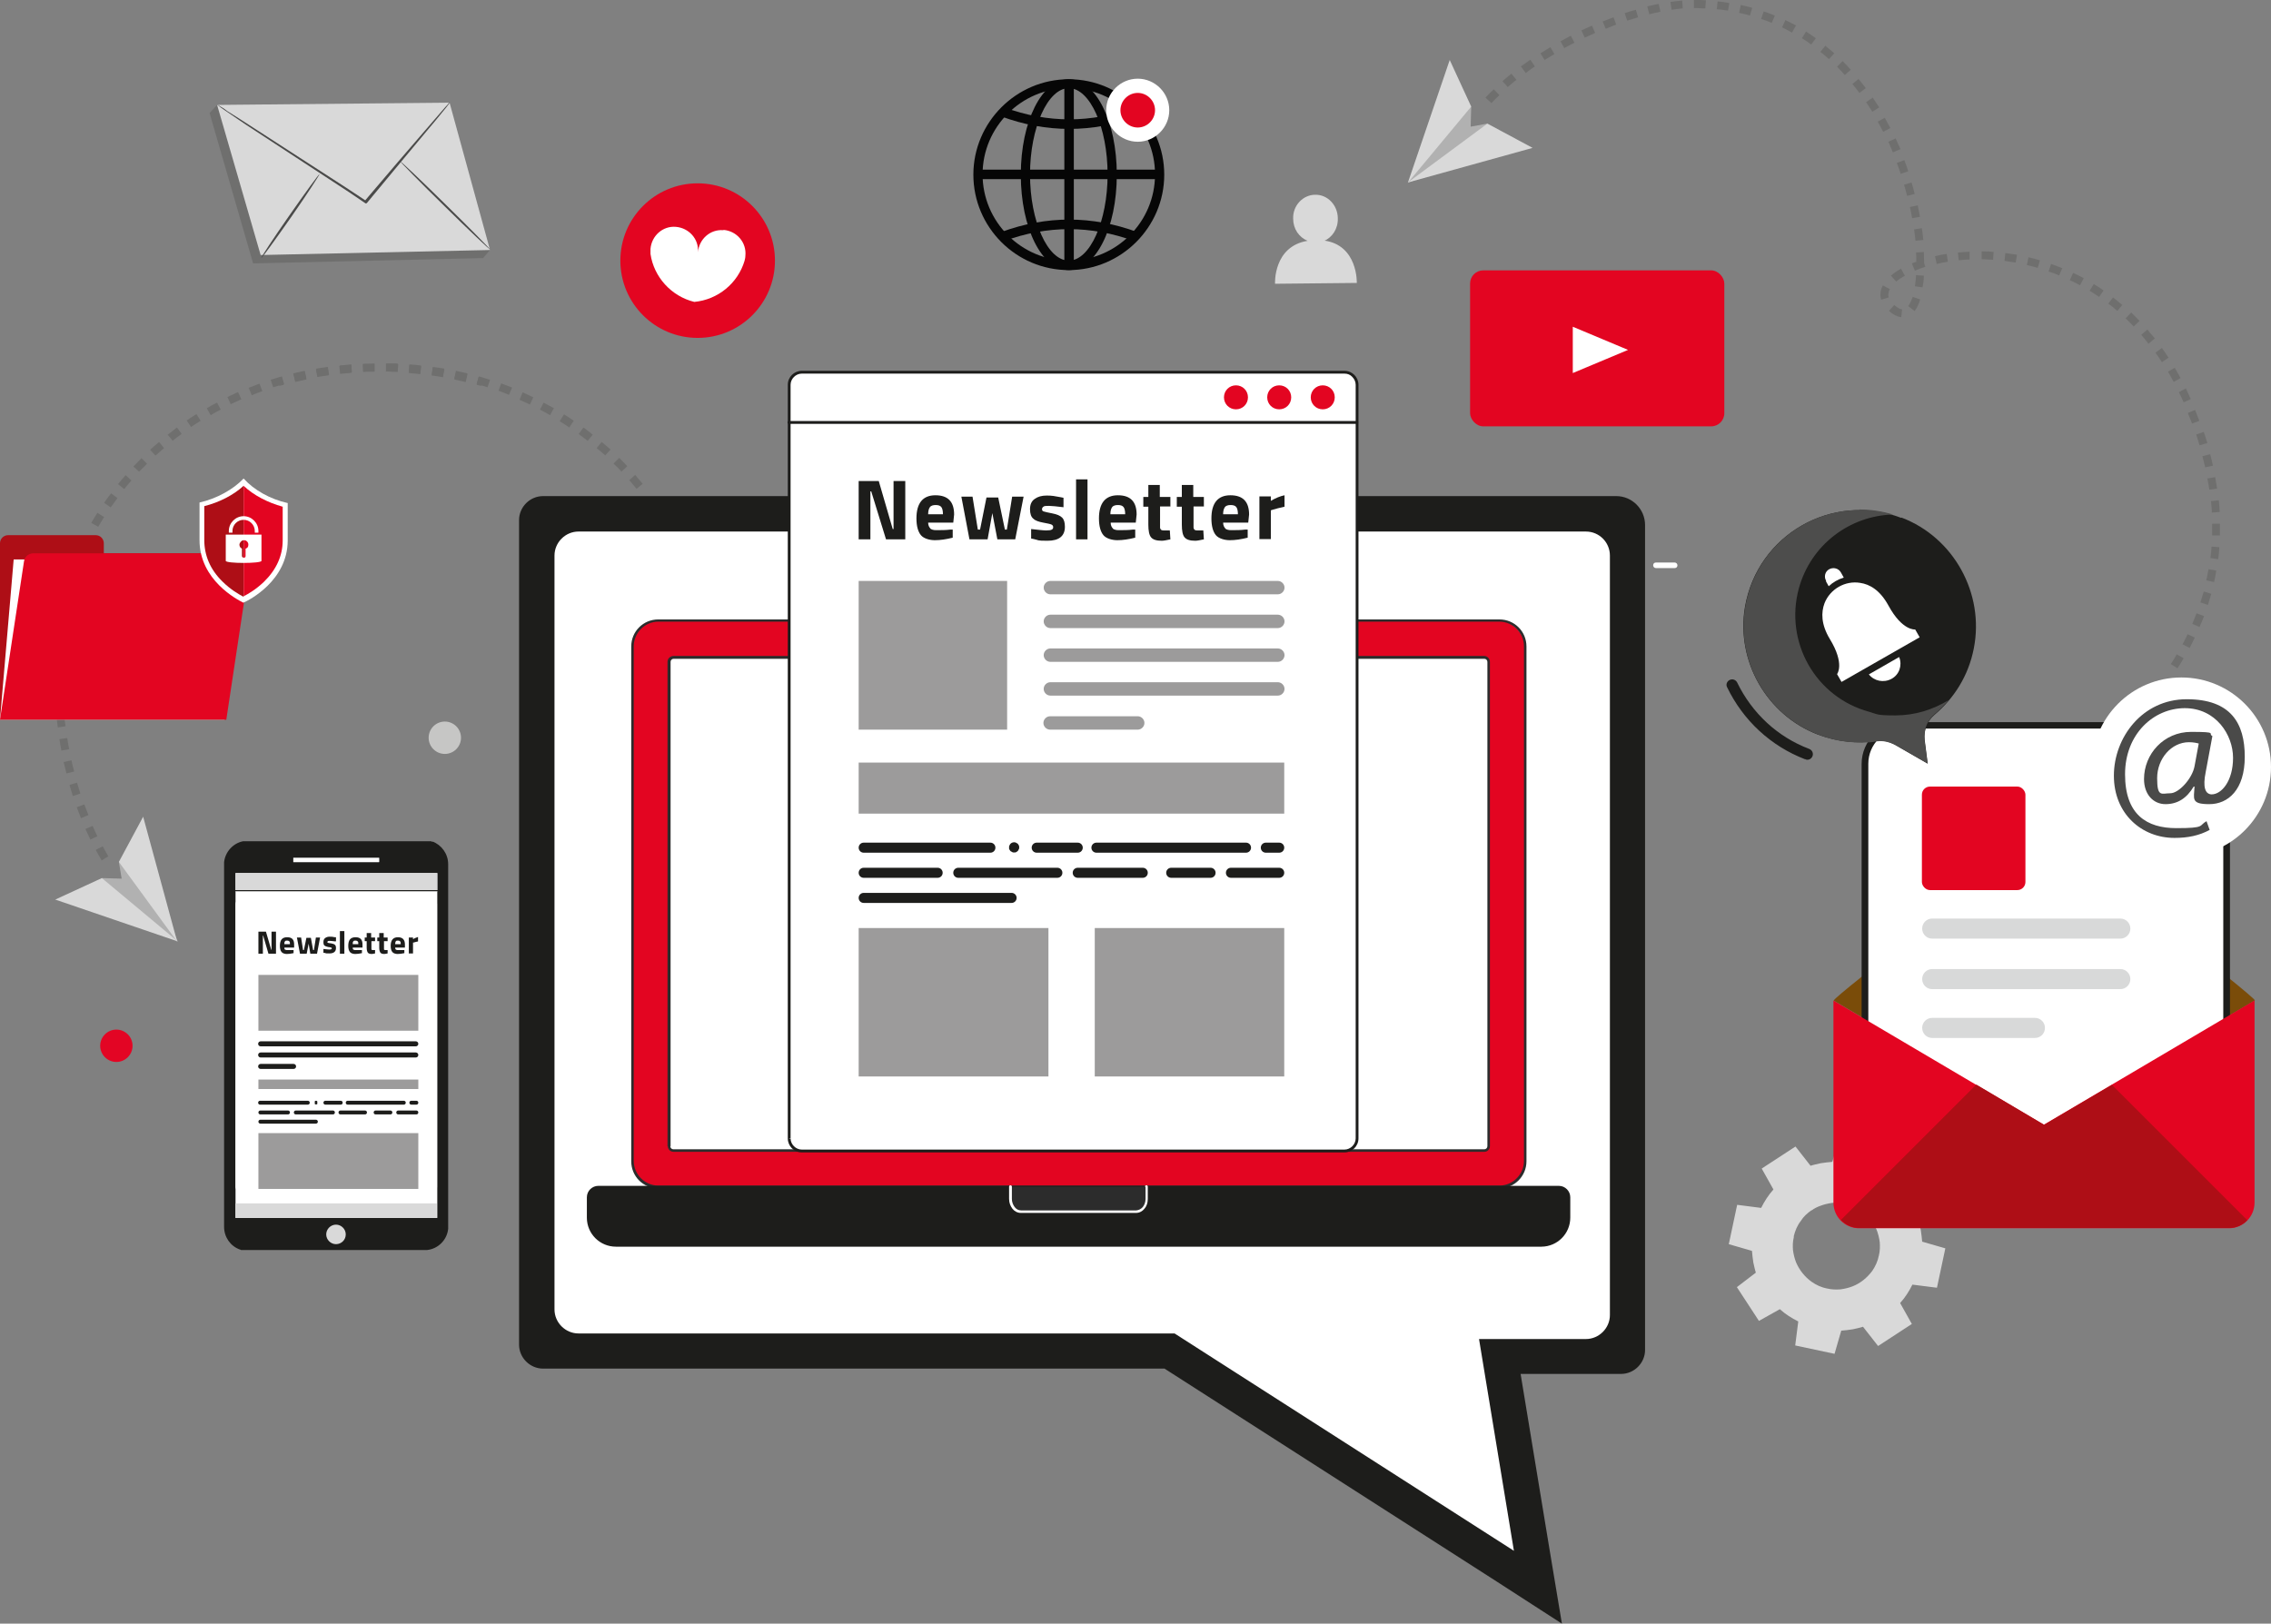 <?xml version="1.0" encoding="UTF-8"?>
<svg id="Ebene_1" data-name="Ebene 1" xmlns="http://www.w3.org/2000/svg" version="1.1" viewBox="0 0 813.8 581.9">
  <rect x="0" y="0" width="813.8" height="581.9" fill="#808080" stroke="none"/>
  <defs>
    <style>
      .cls-1 {
        fill: #4d4d4c;
      }

      .cls-1, .cls-2, .cls-3, .cls-4, .cls-5, .cls-6, .cls-7, .cls-8, .cls-9, .cls-10, .cls-11, .cls-12, .cls-13, .cls-14, .cls-15, .cls-16, .cls-17, .cls-18, .cls-19 {
        stroke-width: 0px;
      }

      .cls-2 {
        fill: #6f6f6e;
      }

      .cls-3 {
        fill: #2c2c2c;
      }

      .cls-4 {
        fill: #1d1d1b;
      }

      .cls-5 {
        fill: #060606;
      }

      .cls-6 {
        fill: #9c9b9b;
      }

      .cls-7 {
        fill: #1d1d1b;
      }

      .cls-8 {
        fill: #d8d9d9;
      }

      .cls-9 {
        fill: #7a4c09;
      }

      .cls-10 {
        fill: #c6c6c5;
      }

      .cls-11 {
        fill: #e4e6e6;
      }

      .cls-12 {
        fill: #d9d9d9;
      }

      .cls-13 {
        fill: #d9ffff;
      }

      .cls-14 {
        fill: #e30524;
      }

      .cls-15 {
        fill: #ae0e16;
      }

      .cls-16 {
        fill: #fff;
      }

      .cls-17 {
        fill: #b1b1b1;
      }

      .cls-18 {
        fill: #4a4a49;
      }

      .cls-19 {
        fill: #e30521;
      }
    </style>
  </defs>
  <path class="cls-2" d="M229.2,313.5s.9-1.1,2.3-3.3l2.4,1.6c-1.5,2.3-2.5,3.5-2.5,3.5l-2.2-1.8h0ZM233.8,306.8c.7-1.1,1.4-2.3,2-3.6l2.5,1.3c-.7,1.3-1.4,2.5-2.1,3.7l-2.4-1.5h0ZM237.6,299.6c.6-1.2,1.2-2.5,1.7-3.7l2.6,1.1c-.6,1.3-1.2,2.6-1.8,3.8l-2.6-1.2h0ZM240.9,292.1c.5-1.2,1-2.5,1.5-3.8l2.7,1c-.5,1.3-1,2.6-1.5,3.9l-2.6-1.1h0ZM243.8,284.4c.4-1.3.8-2.6,1.2-3.9l2.7.8c-.4,1.3-.8,2.7-1.2,4l-2.7-.9ZM246,276.5c.3-1.3.6-2.7.9-4l2.8.6c-.3,1.4-.6,2.7-1,4.1l-2.8-.7h0ZM247.8,268.5c.2-1.3.5-2.7.7-4l2.8.4c-.2,1.4-.4,2.8-.7,4.1l-2.8-.5h0ZM249.1,260.4c.2-1.4.3-2.7.4-4.1l2.8.3c-.1,1.4-.3,2.8-.5,4.2l-2.8-.4h0ZM249.8,252.2c0-1.4.2-2.7.2-4.1h2.8c0,1.5-.1,2.9-.2,4.3l-2.8-.2h0ZM250.1,244v-1.1c0-1,0-2,0-3h2.8c0,1,0,2,0,3v1.1h-2.8s0,0,0,0ZM249.7,231.6l2.8-.2c.1,1.4.2,2.8.3,4.2h-2.8c0-1.2-.1-2.6-.2-4h0ZM248.9,223.4l2.8-.4c.2,1.4.3,2.8.5,4.2l-2.8.3c-.1-1.4-.3-2.7-.5-4.1ZM248.1,218.3c-.1-1-.3-1.9-.5-2.9l2.8-.6c.2,1,.4,2,.6,3,0,.4.1.8.2,1.1l-2.8.4c0-.4-.1-.7-.2-1.1h0ZM245.6,207.4l2.7-.8c.4,1.4.8,2.7,1.1,4.1l-2.8.7c-.3-1.3-.7-2.6-1.1-3.9h0ZM242.8,199.8l2.6-1.1c.5,1.3,1.1,2.6,1.5,3.9l-2.7,1c-.5-1.3-1-2.6-1.5-3.8ZM239.4,192.4l2.5-1.3c.6,1.2,1.3,2.5,1.9,3.8l-2.6,1.2c-.6-1.2-1.2-2.5-1.8-3.7h0ZM235.3,185.3l2.4-1.5c.8,1.2,1.5,2.4,2.2,3.6l-2.5,1.4c-.7-1.2-1.4-2.4-2.1-3.5h0ZM225.5,172.1l2.1-1.9c.9,1.1,1.8,2.1,2.7,3.2l-2.2,1.8c-.9-1.1-1.7-2.1-2.6-3.1h0ZM219.9,166.1l2-2c1,1,2,2,2.9,3l-2.1,1.9c-.9-1-1.9-2-2.9-2.9h0ZM213.8,160.6l1.8-2.2c1.1.9,2.2,1.8,3.2,2.7l-1.9,2.1c-1-.9-2.1-1.8-3.1-2.6h0ZM207.4,155.5l1.7-2.3c1.1.8,2.2,1.7,3.3,2.6l-1.8,2.2c-1.1-.8-2.2-1.7-3.3-2.5ZM200.6,150.9l1.5-2.4c1.2.7,2.4,1.5,3.5,2.3l-1.6,2.4c-1.1-.8-2.3-1.5-3.4-2.2h0ZM193.5,146.8l1.3-2.5c1.2.7,2.5,1.3,3.7,2l-1.4,2.5c-1.2-.7-2.4-1.4-3.6-2ZM186.2,143.2l1.1-2.6c1.3.6,2.6,1.2,3.8,1.8l-1.2,2.6c-1.2-.6-2.5-1.2-3.7-1.7h0ZM178.6,140.1l1-2.7c1.3.5,2.6,1,3.9,1.5l-1.1,2.6c-1.3-.5-2.6-1-3.8-1.5h0ZM170.8,137.6l.8-2.7c1.3.4,2.7.8,4,1.2l-.9,2.7c-1.3-.4-2.6-.8-3.9-1.2h0ZM99.4,135.5c.5-.1,1.1-.3,1.6-.4l.7,2.8c-.5.1-1.1.3-1.6.4l-.7-2.7h0ZM105.1,134.1c1.4-.3,2.7-.6,4.1-.9l.6,2.8c-1.3.3-2.7.6-4,.9l-.6-2.8h0ZM162.8,135.7l.6-2.8c1.4.3,2.8.6,4.1.9l-.7,2.8c-1.3-.3-2.7-.6-4-.9h0ZM113.3,132.4c1.4-.2,2.8-.5,4.1-.7l.4,2.8c-1.3.2-2.7.4-4.1.6l-.5-2.8h0ZM154.7,134.3l.4-2.8c1.4.2,2.8.4,4.1.6l-.5,2.8c-1.3-.2-2.7-.4-4.1-.6h0ZM121.6,131.2c1.4-.2,2.8-.3,4.2-.4l.2,2.8c-1.3.1-2.7.3-4.1.4l-.3-2.8h0ZM146.5,133.4l.2-2.8c1.4.1,2.8.2,4.2.4l-.3,2.8c-1.4-.1-2.7-.3-4.1-.4ZM130,130.5c1.4,0,2.8-.1,4.2-.2v2.8c-1.3,0-2.7,0-4,.2l-.2-2.8ZM138.3,133.1v-2.8c1.4,0,2.8,0,4.2,0v2.8c-1.5,0-2.9,0-4.2,0Z"/>
  <polygon class="cls-17" points="36.5 314.7 43.6 314.9 42.6 308.9 52.8 311.2 63.7 337.4 36.6 320.2 36.5 314.7"/>
  <polygon class="cls-12" points="51.3 292.7 42.6 308.9 63.5 337.5 51.3 292.7"/>
  <polygon class="cls-12" points="19.8 322.4 36.5 314.7 63.7 337.4 19.8 322.4"/>
  <path class="cls-2" d="M36.4,308.3c-.7-1.2-1.4-2.4-2.1-3.7l2.5-1.3c.7,1.2,1.3,2.4,2,3.6l-2.4,1.5h0ZM32.4,300.9c-.6-1.2-1.2-2.5-1.8-3.8l2.6-1.1c.5,1.2,1.1,2.5,1.7,3.7l-2.5,1.2h0ZM29,293.2c-.5-1.3-1-2.6-1.5-3.9l2.7-1c.5,1.3,1,2.6,1.5,3.8l-2.6,1.1h0ZM26.1,285.3c-.4-1.3-.8-2.7-1.2-4l2.7-.8c.4,1.3.8,2.6,1.2,3.9l-2.7.9ZM23.8,277.2c-.3-1.4-.7-2.7-1-4.1l2.8-.6c.3,1.3.6,2.7,1,4l-2.8.7h0ZM22,269c-.3-1.4-.5-2.8-.7-4.1l2.8-.4c.2,1.4.4,2.7.7,4l-2.8.5h0ZM20.7,260.7c-.2-1.4-.3-2.8-.5-4.2l2.8-.3c.1,1.4.3,2.7.5,4.1l-2.8.4h0ZM19.9,252.4c0-1.4-.2-2.8-.2-4.2h2.8c0,1.3.1,2.6.2,4l-2.8.2h0ZM19.6,244v-1.1c0-1,0-2.1,0-3.1h2.8c0,1.1,0,2.1,0,3.1v1.1h-2.8s0,0,0,0ZM22.6,235.7h-2.8c0-1.5.1-2.9.3-4.3l2.8.2c-.1,1.4-.2,2.8-.2,4.1h0ZM23.2,227.5l-2.8-.3c.1-1.4.3-2.8.5-4.2l2.8.4c-.2,1.4-.3,2.7-.5,4.1ZM24.3,219.4l-2.8-.4c0-.4.1-.8.2-1.1.2-1,.3-2,.5-3l2.8.6c-.2,1-.4,1.9-.5,2.9,0,.4-.1.7-.2,1.1h0ZM25.9,211.4l-2.8-.7c.3-1.4.7-2.7,1.1-4.1l2.7.8c-.4,1.3-.8,2.6-1.1,3.9h0ZM28.3,203.6l-2.7-1c.5-1.3,1-2.6,1.5-3.9l2.6,1.1c-.5,1.3-1,2.6-1.5,3.8ZM35.2,188.8l-2.5-1.4c.7-1.2,1.4-2.4,2.2-3.6l2.4,1.5c-.7,1.2-1.4,2.3-2.1,3.5h0ZM39.6,181.8l-2.3-1.6c.8-1.1,1.6-2.3,2.5-3.4l2.3,1.7c-.8,1.1-1.6,2.2-2.4,3.3ZM44.5,175.3l-2.2-1.8c.9-1.1,1.8-2.2,2.7-3.2l2.1,1.9c-.9,1-1.8,2.1-2.6,3.1h0ZM49.9,169.1l-2.1-1.9c1-1,1.9-2,2.9-3l2,2c-1,1-1.9,1.9-2.9,2.9h0ZM55.7,163.3l-1.9-2.1c1-.9,2.1-1.9,3.2-2.8l1.8,2.2c-1,.9-2.1,1.8-3.1,2.7h0ZM61.9,158l-1.8-2.2c1.1-.9,2.2-1.7,3.3-2.6l1.7,2.3c-1.1.8-2.2,1.6-3.3,2.5ZM68.5,153.1l-1.6-2.4c1.2-.8,2.3-1.6,3.5-2.3l1.5,2.4c-1.2.7-2.3,1.5-3.4,2.2h0ZM75.5,148.8l-1.4-2.5c1.2-.7,2.4-1.4,3.7-2l1.3,2.5c-1.2.6-2.4,1.3-3.6,2ZM82.7,144.9l-1.2-2.6c1.2-.6,2.5-1.2,3.8-1.8l1.2,2.6c-1.2.6-2.5,1.1-3.7,1.7h0ZM90.2,141.6l-1.1-2.6c1.3-.5,2.6-1,3.9-1.5l1,2.7c-1.3.5-2.6.9-3.8,1.5h0ZM97.9,138.8l-.9-2.7c1.3-.4,2.7-.8,4-1.2l.8,2.7c-1.3.4-2.6.8-3.9,1.2h0ZM172.4,138.3c-.5-.1-1.1-.3-1.6-.4l.7-2.8c.5.1,1.1.3,1.6.4l-.7,2.7h0ZM166.8,136.9c-1.3-.3-2.7-.6-4-.9l.6-2.8c1.4.3,2.7.6,4.1.9l-.6,2.8h0ZM105.8,136.6l-.7-2.8c1.3-.3,2.7-.6,4.1-.9l.6,2.8c-1.3.3-2.7.6-4,.9h0ZM158.8,135.2c-1.4-.2-2.7-.5-4.1-.6l.4-2.8c1.4.2,2.8.4,4.1.7l-.5,2.8h0ZM113.8,134.9l-.5-2.8c1.4-.2,2.8-.4,4.2-.6l.4,2.8c-1.3.2-2.7.4-4.1.6h0ZM150.6,134.1c-1.4-.2-2.7-.3-4.1-.4l.2-2.8c1.4.1,2.8.3,4.2.4l-.3,2.8h0ZM122,133.8l-.3-2.8c1.4-.1,2.8-.3,4.2-.4l.2,2.8c-1.4.1-2.7.2-4.1.4ZM142.5,133.3c-1.4,0-2.7-.1-4.1-.2v-2.8c1.5,0,2.9,0,4.3.2l-.2,2.8ZM130.1,133.2v-2.8c1.3,0,2.7,0,4.1,0v2.8c-1.3,0-2.7,0-4.1,0Z"/>
  <path class="cls-5" d="M383,96.8c-18.9,0-34.2-15.4-34.2-34.2s15.4-34.2,34.2-34.2,34.2,15.4,34.2,34.2-15.4,34.2-34.2,34.2ZM383,31.6c-17,0-30.9,13.9-30.9,30.9s13.9,30.9,30.9,30.9,30.9-13.8,30.9-30.9-13.9-30.9-30.9-30.9Z"/>
  <path class="cls-5" d="M383,96.8c-9.7,0-17.2-15.1-17.2-34.2s7.6-34.2,17.2-34.2,17.2,15,17.2,34.2-7.6,34.2-17.2,34.2ZM383,31.6c-7.5,0-13.9,14.1-13.9,30.9s6.3,30.9,13.9,30.9,13.9-14.1,13.9-30.9-6.3-30.9-13.9-30.9Z"/>
  <rect class="cls-5" x="350.5" y="60.8" width="65.1" height="3.4"/>
  <rect class="cls-5" x="381.4" y="29.9" width="3.4" height="65.1"/>
  <path class="cls-5" d="M383.2,46.2c-8.2,0-16.4-1.5-24.5-4.5l1.2-3.2c15.5,5.7,31.1,5.7,46.6,0l1.2,3.2c-8.1,3-16.3,4.5-24.5,4.5h0Z"/>
  <path class="cls-5" d="M359.9,86.4l-1.2-3.2c16.2-6,32.7-6,48.9,0l-1.2,3.2c-15.5-5.7-31.1-5.7-46.6,0h0Z"/>
  <path class="cls-16" d="M419,39.5c0,6.2-5.1,11.3-11.3,11.3s-11.3-5.1-11.3-11.3,5.1-11.3,11.3-11.3,11.3,5.1,11.3,11.3Z"/>
  <path class="cls-19" d="M413.9,39.5c0,3.4-2.8,6.2-6.2,6.2s-6.2-2.8-6.2-6.2,2.8-6.2,6.2-6.2,6.2,2.8,6.2,6.2Z"/>
  <path class="cls-16" d="M419,484.2h-218.1c-4.7,0-8.6-3.9-8.6-8.6V192.7c0-4.7,3.9-8.6,8.6-8.6h371.9c5.8,0,10.3,4.7,10.3,10.4v283.1c0,4.7-3.9,8.6-8.6,8.6h-37.1l13.7,82.6-132.2-84.6h0Z"/>
  <path class="cls-4" d="M576.9,471.3c0,4.7-3.9,8.6-8.6,8.6h-38.3l12.5,75.9-121.6-77.9h-213.6c-4.7,0-8.6-3.9-8.6-8.6V199.1c0-4.7,3.9-8.6,8.6-8.6h361c4.8,0,8.6,3.9,8.6,8.6v272.2h0ZM589.5,188.2c0-5.8-4.7-10.4-10.3-10.4H194.6c-4.7,0-8.6,3.9-8.6,8.6v295.5c0,4.7,3.9,8.6,8.6,8.6h222.7l118.4,75.9,24,15.5-4.7-28.2-10.1-61.3h36c4.7,0,8.6-3.9,8.6-8.6V188.2h0Z"/>
  <path class="cls-12" d="M474.4,86.4c3-1.3,5.1-4.4,5-8.1,0-4.7-3.6-8.6-8.1-8.5-4.4,0-8.1,3.9-7.9,8.6,0,3.6,2.1,6.7,5.2,7.9-12.4,2-11.7,15.4-11.7,15.4l29.3-.3c0,.1.5-13.6-11.8-15.2Z"/>
  <path class="cls-19" d="M250,65.7c15.3,0,27.7,12.4,27.7,27.7s-12.4,27.7-27.7,27.7-27.7-12.4-27.7-27.7,12.4-27.7,27.7-27.7h0Z"/>
  <path class="cls-16" d="M259.2,82.5c-4.7-.4-8.7,3.2-9.1,7.9.4-4.7-3.2-8.7-7.9-9.1-4.7-.4-8.7,3.2-9.1,7.9v1.8c1.2,8.3,7.5,15.2,15.7,17.2,8.5-.8,15.6-6.7,18-14.7.1-.5.3-1.1.3-1.8.5-4.8-3.1-8.9-7.8-9.3Z"/>
  <path class="cls-12" d="M694.1,461.5l3-14.1-8.3-2.4c-.1-1.3-.3-2.8-.5-4.2-.3-1.2-.5-2.4-.9-3.6l6.8-5.2-7.9-12.1-7.7,4.2c-2-1.8-4.2-3.2-6.6-4.4l1.1-8.6-14.1-3-2.4,8.3c-1.5.1-2.8.3-4.2.5-1.2.3-2.4.5-3.6.9l-5.4-6.9-12.1,7.9,4.2,7.5c-1.8,2-3.2,4.2-4.4,6.6l-8.6-1.1-3,14.1,8.3,2.4c.1,1.3.3,2.8.5,4.2.3,1.2.5,2.4.9,3.6l-6.8,5.2,7.9,12.1,7.5-4.2c2,1.8,4.2,3.2,6.6,4.4l-1.1,8.6,14.1,3,2.4-8.3c1.5-.1,2.8-.3,4.2-.5,1.2-.3,2.4-.5,3.6-.9l5.4,6.9,12.1-7.9-4.2-7.5c1.8-2,3.2-4.2,4.4-6.6l8.7,1.1h0ZM649.2,433.8c.9-.7,1.9-1.2,3-1.6,1.3-.5,2.8-.9,4.4-1.1,1.5-.1,3.1-.1,4.7.3,2.2.4,4,1.3,5.6,2.4,2.5,1.8,4.4,4.2,5.6,7,.5,1.3.9,2.8,1.1,4.4.1,1.5.1,3.1-.3,4.7-.4,2.1-1.3,4-2.4,5.6-1.8,2.4-4.2,4.4-7,5.5-1.3.5-2.8.9-4.4,1.1-1.5.1-3.1.1-4.7-.3-2.2-.4-4-1.3-5.6-2.4-2.5-1.8-4.4-4.2-5.6-7-.5-1.3-.9-2.8-1.1-4.4-.1-1.5-.1-3,.3-4.6v-.4c.5-2,1.3-3.9,2.5-5.4.9-1.5,2.3-2.8,3.9-3.9h0Z"/>
  <path class="cls-16" d="M600.1,203.6h-6.7c-.5,0-1-.4-1-1s.4-1,1-1h6.7c.5,0,1,.4,1,1s-.4,1-1,1Z"/>
  <path class="cls-2" d="M752.6,270.7l-1.9-2.1c1-.9,2.1-1.8,3.1-2.7l1.9,2.1c-1,.9-2.1,1.9-3.1,2.8h0ZM758.8,265.1l-2-2.1c1-.9,2-1.9,3-2.9l2,2c-1,1-2,2-3,2.9h0ZM764.7,259.2l-2-2c1-1,1.9-2,2.8-3l2.1,1.9c-.9,1-1.9,2-2.8,3.1h0ZM770.3,252.9l-2.2-1.8c.9-1,1.8-2.1,2.6-3.2l2.2,1.8c-.9,1.1-1.8,2.2-2.7,3.2h0ZM780.3,239.5l-2.4-1.5c.7-1.1,1.5-2.3,2.1-3.5l2.5,1.4c-.7,1.2-1.4,2.4-2.2,3.6ZM784.6,232.2l-2.5-1.3c.6-1.2,1.3-2.4,1.8-3.6l2.6,1.2c-.6,1.2-1.2,2.5-1.9,3.8h0ZM788.2,224.7l-2.6-1.1c.5-1.2,1-2.5,1.5-3.8l2.7,1c-.5,1.3-1,2.6-1.6,3.9h0ZM791.2,216.8l-2.7-.9c.4-1.3.8-2.6,1.2-3.9l2.7.8c-.4,1.3-.8,2.7-1.2,4h0ZM793.4,208.6l-2.8-.6c.3-1.3.6-2.7.8-4l2.8.5c-.2,1.4-.5,2.8-.8,4.1h0ZM794.9,200.4l-2.8-.4c.2-1.3.3-2.7.4-4.1l2.8.2c-.1,1.4-.2,2.8-.4,4.2ZM795.5,191.9h-2.8c0-1.4,0-2.8,0-4.2h2.8c0,1.4,0,2.8,0,4.2h0ZM795.4,183.5l-2.8.2c0-1.3-.2-2.7-.3-4.1l2.8-.3c.1,1.4.3,2.8.3,4.2h0ZM794.5,175.1l-2.8.4c-.2-1.3-.4-2.7-.7-4l2.8-.5c.2,1.4.5,2.8.7,4.1ZM793,166.9l-2.8.6c-.3-1.3-.6-2.6-1-4l2.8-.7c.4,1.4.7,2.7,1,4.1ZM790.9,158.8l-2.7.8c-.4-1.3-.8-2.6-1.2-3.9l2.7-.9c.5,1.3.9,2.7,1.3,4h0ZM788.2,150.8l-2.7,1c-.5-1.3-1-2.6-1.5-3.8l2.6-1.1c.5,1.3,1,2.6,1.5,3.9h0ZM785.1,143l-2.6,1.2c-.5-1.2-1.1-2.4-1.7-3.6h0c0-.1,2.5-1.4,2.5-1.4h0c.6,1.3,1.2,2.6,1.7,3.8h0ZM778.9,136.8c-.7-1.2-1.3-2.4-2-3.6l2.4-1.4c.7,1.2,1.4,2.4,2.1,3.7l-2.5,1.4h0ZM774.7,129.8c-.7-1.1-1.5-2.3-2.3-3.4l2.3-1.7c.8,1.1,1.6,2.3,2.4,3.5l-2.4,1.6ZM769.9,123.2c-.8-1.1-1.7-2.1-2.6-3.2l2.2-1.9c.9,1.1,1.8,2.2,2.7,3.2l-2.2,1.8h0ZM764.6,117c-.9-1-1.9-1.9-2.9-2.9l2-2.1c1,1,2,2,3,3,0,0-2.1,2-2.1,2ZM758.7,111.4c-1-.9-2.1-1.8-3.2-2.6l1.7-2.2c1.1.8,2.2,1.8,3.3,2.7l-1.8,2.2h0ZM752.2,106.4c-1.1-.8-2.3-1.5-3.4-2.2l1.5-2.4c1.2.7,2.4,1.5,3.5,2.3l-1.6,2.3h0ZM745.3,102.2c-1.2-.6-2.4-1.3-3.6-1.8l1.2-2.6c1.3.6,2.5,1.2,3.8,1.9l-1.3,2.5h0ZM737.9,98.7c-1.2-.5-2.5-1-3.8-1.4l.9-2.7c1.3.5,2.7,1,4,1.5l-1.1,2.6h0ZM730.2,96c-1.3-.4-2.6-.7-3.9-1l.6-2.8c1.4.3,2.7.7,4.1,1.1l-.8,2.7h0ZM722.3,94.1c-1.3-.2-2.7-.4-4-.6l.3-2.8c1.4.2,2.8.4,4.2.6l-.5,2.8h0ZM686,111.4l-2.2-1.7c.6-.8,1.1-1.9,1.6-3.3l2.7.9c-.5,1.7-1.2,3.1-2,4.2h0ZM681.3,113.7c-1.4-.2-2.9-.9-4.4-2.3l1.9-2.1c1,.9,2,1.5,2.8,1.6l-.3,2.8h0ZM714.2,93.1c-1.3,0-2.7-.2-4.1-.2v-2.8c1.5,0,2.9,0,4.3.2l-.2,2.8h0ZM689,103l-2.8-.4c.2-1.2.3-2.6.4-4l2.8.2c0,1.5-.2,2.9-.5,4.3h0ZM706,93c-1.4,0-2.7.1-4.1.3l-.3-2.8c1.4-.1,2.8-.2,4.2-.3v2.8q.1,0,.1,0ZM676.8,106.6l-2.7.8c-.5-1.7-.3-3.4.6-5.1l2.5,1.3c-.5,1-.7,2-.4,3h0ZM698,93.8c-1.4.2-2.7.5-4,.8l-.6-2.8c1.3-.3,2.8-.6,4.2-.8l.4,2.8h0ZM679.5,100.9l-1.9-2.1c1-.9,2.2-1.7,3.6-2.5l1.4,2.5c-1.2.7-2.3,1.4-3.2,2.2h0ZM690,95.6c-1.3.4-2.6.9-3.8,1.4l-1.1-2.6c.5-.2,1.1-.4,1.6-.6,0-1.1,0-2.2-.1-3.3l2.8-.2c0,1.4.1,2.7.1,4l.4,1.3h0ZM689.2,86l-2.8.3c-.1-1.3-.3-2.7-.5-4.1l2.8-.4c.2,1.4.4,2.8.5,4.2h0ZM688,77.7l-2.8.5c-.2-1.3-.5-2.7-.8-4l2.8-.6c.3,1.4.6,2.8.8,4.1h0ZM686.2,69.5l-2.8.7c-.3-1.3-.7-2.6-1.1-4l2.7-.8c.4,1.3.8,2.7,1.1,4.1h0ZM683.8,61.4l-2.7.9c-.4-1.3-.9-2.6-1.4-3.9l2.7-1c.5,1.3,1,2.6,1.4,4ZM680.9,53.5l-2.6,1.1c-.5-1.3-1.1-2.5-1.6-3.8l2.6-1.2c.6,1.3,1.1,2.6,1.7,3.8ZM674.8,47.2c-.6-1.2-1.3-2.4-1.9-3.6l2.5-1.4c.7,1.2,1.3,2.5,2,3.7l-2.5,1.3h0ZM670.9,40c-.7-1.2-1.5-2.3-2.2-3.4l2.4-1.6c.8,1.2,1.5,2.3,2.3,3.5l-2.4,1.5h0ZM666.3,33.3c-.8-1.1-1.7-2.2-2.5-3.2l2.2-1.8c.9,1.1,1.8,2.2,2.6,3.3l-2.3,1.7ZM661.1,26.9c-.9-1-1.8-2-2.8-3l2-2c1,1,2,2,2.9,3.1l-2.1,1.9h0ZM655.4,21.2c-1-.9-2-1.8-3.1-2.6l1.8-2.2c1.1.9,2.2,1.8,3.2,2.7l-1.9,2.1h0ZM649.1,16c-1.1-.8-2.2-1.6-3.4-2.3l1.5-2.4c1.2.8,2.4,1.6,3.5,2.4l-1.7,2.3h0ZM642.2,11.7c-1.2-.7-2.4-1.3-3.6-1.9l1.2-2.6c1.3.6,2.5,1.3,3.8,1.9,0,0-1.4,2.5-1.4,2.5ZM634.9,8.2c-1.2-.5-2.5-1-3.8-1.4l.9-2.7c1.3.4,2.7.9,4,1.5l-1.1,2.6h0ZM627.2,5.6c-1.3-.4-2.6-.7-4-1l.6-2.8c1.4.3,2.8.6,4.1,1l-.8,2.7h0ZM619.2,3.8c-1.3-.2-2.7-.4-4-.5l.3-2.8c1.4.1,2.8.3,4.2.6l-.5,2.8ZM526.5,47.5l-2.5-1.4c.2-.3.4-.7.6-1.1l2.5,1.4-.6,1ZM611.1,3c-.9,0-1.8,0-2.7-.1-.5,0-.9,0-1.4,0V0C607.5,0,608,0,608.5,0c.9,0,1.8,0,2.8.1l-.2,2.8ZM534.4,36.9l-2.1-1.9c.9-1,1.9-2,3-3l2,2.1c-1,1-2,1.9-2.9,2.9h0ZM603,3c-1.3.1-2.7.3-4,.5l-.4-2.8c1.4-.2,2.9-.4,4.2-.5l.2,2.8h0ZM540.3,31.2l-1.9-2.1c1-.9,2.1-1.8,3.2-2.7l1.8,2.2c-1.1.9-2.1,1.7-3.1,2.6ZM595,4.2c-1.3.3-2.6.6-4,.9l-.7-2.8c1.4-.3,2.8-.7,4.1-.9l.6,2.8h0ZM546.7,26.1l-1.7-2.3c1.1-.8,2.3-1.6,3.4-2.4l1.6,2.4c-1.1.8-2.3,1.6-3.3,2.4ZM587,6.2c-1.3.4-2.6.8-3.9,1.2l-.9-2.7c1.3-.4,2.7-.9,4-1.2l.8,2.7h0ZM553.5,21.5l-1.5-2.4c1.2-.7,2.4-1.5,3.6-2.2l1.4,2.5c-1.2.7-2.4,1.4-3.5,2.1h0ZM579.2,8.8c-1.3.5-2.6,1-3.8,1.5l-1.1-2.6c1.3-.5,2.6-1,3.9-1.5l1,2.7h0ZM560.6,17.3l-1.4-2.5c1.2-.7,2.5-1.3,3.7-2l1.3,2.5c-1.2.6-2.4,1.3-3.6,1.9ZM571.6,11.8c-1.2.6-2.5,1.1-3.7,1.7l-1.2-2.6c1.3-.6,2.5-1.2,3.8-1.7l1.1,2.6h0Z"/>
  <polygon class="cls-17" points="527.2 38.2 527 45.4 533 44.3 530.8 54.5 504.5 65.5 521.7 38.4 527.2 38.2"/>
  <polygon class="cls-12" points="549.2 53 533 44.3 504.5 65.4 549.2 53"/>
  <polygon class="cls-12" points="519.5 21.5 527.2 38.2 504.5 65.5 519.5 21.5"/>
  <path class="cls-10" d="M131.1,70.9c0,3.2-2.6,5.8-5.8,5.8s-5.8-2.6-5.8-5.8,2.6-5.8,5.8-5.8,5.8,2.6,5.8,5.8Z"/>
  <path class="cls-10" d="M165.2,264.4c0,3.2-2.6,5.8-5.8,5.8s-5.8-2.6-5.8-5.8,2.6-5.8,5.8-5.8,5.8,2.6,5.8,5.8Z"/>
  <path class="cls-14" d="M47.5,374.8c0,3.2-2.6,5.8-5.8,5.8s-5.8-2.6-5.8-5.8,2.6-5.8,5.8-5.8,5.8,2.6,5.8,5.8Z"/>
  <rect class="cls-19" x="226.7" y="222.5" width="319.8" height="202.9" rx="9.2" ry="9.2"/>
  <path class="cls-3" d="M537.3,425.4v-.5H235.9c-2.4,0-4.6-1-6.2-2.6s-2.6-3.8-2.6-6.2v-184.5c0-2.4,1-4.6,2.6-6.2s3.8-2.6,6.2-2.6h301.4c2.4,0,4.6,1,6.2,2.6,1.6,1.6,2.6,3.8,2.6,6.2v184.5c0,2.4-1,4.6-2.6,6.2-1.6,1.6-3.8,2.6-6.2,2.6v1c5.3,0,9.7-4.3,9.7-9.7v-184.5c0-5.4-4.3-9.7-9.7-9.7H235.9c-5.4,0-9.7,4.3-9.7,9.7v184.5c0,5.4,4.3,9.7,9.7,9.7h301.4v-.5h0Z"/>
  <path class="cls-3" d="M389.3,228.7c0,1.5-1.2,2.7-2.7,2.7s-2.7-1.2-2.7-2.7,1.2-2.7,2.7-2.7,2.7,1.2,2.7,2.7Z"/>
  <rect class="cls-16" x="239.8" y="235.6" width="293.7" height="176.8" rx="1.6" ry="1.6"/>
  <path class="cls-3" d="M239.8,410.8h.5v-173.6c0-.6.5-1.1,1.1-1.1h290.5c.6,0,1.1.5,1.1,1.1v173.6c0,.6-.5,1.1-1.1,1.1H241.3c-.6,0-1.1-.5-1.1-1.1h-.9c0,1.1.9,2,2.1,2h290.5c1.1,0,2-.9,2-2v-173.6c0-1.1-.9-2.1-2-2.1H241.3c-1.1,0-2.1.9-2.1,2.1v173.6h.5Z"/>
  <path class="cls-4" d="M552.5,446.3H220.7c-5.5,0-9.9-4.5-9.9-9.9v-7.3c0-2,1.6-3.6,3.6-3.6h344.4c2,0,3.6,1.6,3.6,3.6v7.3c0,5.5-4.5,9.9-9.9,9.9Z"/>
  <path class="cls-4" d="M552.5,446.3v-.5H220.7c-2.6,0-5-1.1-6.7-2.8s-2.8-4.1-2.8-6.7v-7.3c0-.9.4-1.6.9-2.2.6-.6,1.3-.9,2.2-.9h344.4c.9,0,1.6.4,2.2.9.6.6.9,1.3.9,2.2v7.3c0,2.6-1.1,5-2.8,6.7s-4.1,2.8-6.7,2.8v1c5.8,0,10.4-4.7,10.4-10.4v-7.3c0-2.2-1.8-4.1-4.1-4.1H214.4c-2.2,0-4.1,1.8-4.1,4.1v7.3c0,5.8,4.7,10.4,10.4,10.4h331.7v-.5h0Z"/>
  <path class="cls-3" d="M411,425.3v4.4c0,2.5-1.7,4.5-3.8,4.5h-41.3c-2.1,0-3.8-2-3.8-4.5v-4.4"/>
  <path class="cls-16" d="M410.5,425.3v4.4c0,1.1-.4,2.2-1,2.9-.6.7-1.4,1.1-2.3,1.2h-41.3c-.9,0-1.7-.4-2.3-1.2s-1-1.8-1-2.9v-4.4c0-.3-.2-.5-.5-.5s-.5.2-.5.5v4.4c0,1.4.5,2.6,1.2,3.5s1.8,1.5,3,1.5h41.3c1.2,0,2.3-.6,3-1.5.8-.9,1.2-2.1,1.2-3.5v-4.4c0-.3-.2-.5-.5-.5s-.5.2-.5.5h0Z"/>
  <rect class="cls-16" x="282.8" y="133.4" width="203.4" height="279" rx="4.5" ry="4.5"/>
  <path class="cls-4" d="M282.8,407.9h.5V137.9c0-1.1.5-2.1,1.2-2.8.7-.7,1.7-1.2,2.8-1.2h194.5c1.1,0,2.1.4,2.8,1.2.7.7,1.2,1.7,1.2,2.8v270.1c0,1.1-.5,2.1-1.2,2.8s-1.7,1.2-2.8,1.2h-194.5c-1.1,0-2.1-.5-2.8-1.2s-1.2-1.7-1.2-2.8h-1c0,2.7,2.2,5,5,5h194.5c2.7,0,5-2.2,5-5V137.9c0-2.7-2.2-5-5-5h-194.5c-2.7,0-5,2.2-5,5v270.1h.5,0Z"/>
  <path class="cls-4" d="M282.8,151.9h203.4c.3,0,.5-.2.5-.5s-.2-.5-.5-.5h-203.5c-.3,0-.5.2-.5.5s.2.5.5.5"/>
  <path class="cls-19" d="M474,138.1c-2.4,0-4.3,1.9-4.3,4.3s1.9,4.3,4.3,4.3,4.3-1.9,4.3-4.3-1.9-4.3-4.3-4.3Z"/>
  <path class="cls-19" d="M458.4,138.1c-2.4,0-4.3,1.9-4.3,4.3s1.9,4.3,4.3,4.3,4.3-1.9,4.3-4.3-1.9-4.3-4.3-4.3Z"/>
  <path class="cls-19" d="M442.9,138.1c-2.4,0-4.3,1.9-4.3,4.3s1.9,4.3,4.3,4.3,4.3-1.9,4.3-4.3-1.9-4.3-4.3-4.3Z"/>
  <rect class="cls-6" x="307.7" y="273.3" width="152.5" height="18.3"/>
  <rect class="cls-6" x="307.7" y="208.2" width="53.2" height="53.3"/>
  <rect class="cls-6" x="307.7" y="332.6" width="68" height="53.2"/>
  <rect class="cls-6" x="392.3" y="332.6" width="67.9" height="53.2"/>
  <path class="cls-6" d="M457.9,213h-81.5c-1.3,0-2.4-1.1-2.4-2.4s1.1-2.4,2.4-2.4h81.5c1.3,0,2.4,1.1,2.4,2.4s-1.1,2.4-2.4,2.4Z"/>
  <path class="cls-6" d="M457.9,225.1h-81.5c-1.3,0-2.4-1.1-2.4-2.4s1.1-2.4,2.4-2.4h81.5c1.3,0,2.4,1.1,2.4,2.4s-1.1,2.4-2.4,2.4Z"/>
  <path class="cls-6" d="M457.9,237.2h-81.5c-1.3,0-2.4-1.1-2.4-2.4s1.1-2.4,2.4-2.4h81.5c1.3,0,2.4,1.1,2.4,2.4s-1.1,2.4-2.4,2.4Z"/>
  <path class="cls-6" d="M457.9,249.3h-81.5c-1.3,0-2.4-1.1-2.4-2.4s1.1-2.4,2.4-2.4h81.5c1.3,0,2.4,1.1,2.4,2.4s-1.1,2.4-2.4,2.4Z"/>
  <path class="cls-6" d="M407.7,261.5h-31.4c-1.3,0-2.4-1.1-2.4-2.4s1.1-2.4,2.4-2.4h31.4c1.3,0,2.4,1.1,2.4,2.4s-1.1,2.4-2.4,2.4h0Z"/>
  <path class="cls-4" d="M362.5,320h-53c-1,0-1.8.8-1.8,1.8s.8,1.8,1.8,1.8h53c1,0,1.8-.8,1.8-1.8s-.8-1.8-1.8-1.8Z"/>
  <path class="cls-4" d="M309.5,305.6h45.4c1,0,1.8-.8,1.8-1.8s-.8-1.8-1.8-1.8h-45.4c-1,0-1.8.8-1.8,1.8s.8,1.8,1.8,1.8h0Z"/>
  <path class="cls-4" d="M361.7,304.4c0,.1.1.2.2.3,0,.1.1.2.2.3,0,0,.2.2.3.2.1,0,.2.1.3.2.1,0,.2,0,.3.1.1,0,.2,0,.4,0s.2,0,.4,0c.1,0,.2,0,.3-.1.1,0,.2-.1.3-.2.1,0,.2-.1.3-.2,0,0,.2-.2.2-.3,0-.1.1-.2.2-.3,0-.1,0-.2.1-.3s0-.2,0-.4,0-.2,0-.4c0-.1,0-.2-.1-.3s-.1-.2-.2-.3c0-.1-.1-.2-.2-.3,0,0-.2-.2-.3-.2-.1,0-.2-.1-.3-.2-.1,0-.2,0-.3-.1-.6-.1-1.2,0-1.7.5,0,0-.2.2-.2.3,0,.1-.1.2-.2.3,0,.1,0,.2-.1.3,0,.1,0,.2,0,.4s0,.2,0,.4c0,.1,0,.2.1.3h0Z"/>
  <path class="cls-4" d="M371.5,305.6h14.7c1,0,1.8-.8,1.8-1.8s-.8-1.8-1.8-1.8h-14.7c-1,0-1.8.8-1.8,1.8s.8,1.8,1.8,1.8Z"/>
  <path class="cls-4" d="M392.9,305.6h53.6c1,0,1.8-.8,1.8-1.8s-.8-1.8-1.8-1.8h-53.6c-1,0-1.8.8-1.8,1.8s.8,1.8,1.8,1.8Z"/>
  <path class="cls-4" d="M453.6,305.6h4.8c1,0,1.8-.8,1.8-1.8s-.8-1.8-1.8-1.8h-4.8c-1,0-1.8.8-1.8,1.8s.8,1.8,1.8,1.8Z"/>
  <path class="cls-4" d="M336,311h-26.5c-1,0-1.8.8-1.8,1.8s.8,1.8,1.8,1.8h26.5c1,0,1.8-.8,1.8-1.8s-.8-1.8-1.8-1.8Z"/>
  <path class="cls-4" d="M378.9,311h-35.5c-1,0-1.8.8-1.8,1.8s.8,1.8,1.8,1.8h35.5c1,0,1.8-.8,1.8-1.8s-.8-1.8-1.8-1.8Z"/>
  <path class="cls-4" d="M409.5,311h-23.3c-1,0-1.8.8-1.8,1.8s.8,1.8,1.8,1.8h23.3c1,0,1.8-.8,1.8-1.8s-.8-1.8-1.8-1.8Z"/>
  <path class="cls-4" d="M458.4,311h-17.3c-1,0-1.8.8-1.8,1.8s.8,1.8,1.8,1.8h17.3c1,0,1.8-.8,1.8-1.8s-.8-1.8-1.8-1.8Z"/>
  <path class="cls-4" d="M433.8,311h-14.1c-1,0-1.8.8-1.8,1.8s.8,1.8,1.8,1.8h14.1c1,0,1.8-.8,1.8-1.8s-.8-1.8-1.8-1.8Z"/>
  <polygon class="cls-4" points="307.7 193.3 307.7 172.4 314.9 172.4 319.9 189.6 320.2 189.6 320.2 172.4 324.4 172.4 324.4 193.3 317.5 193.3 312.2 176.1 311.9 176.1 311.9 193.3 307.7 193.3"/>
  <path class="cls-4" d="M333.3,189.4c.5.4,1.2.6,2.1.6,1.9,0,3.6,0,5.1-.2h.9c0,0,0,2.9,0,2.9-2.4.6-4.5.9-6.4.9s-4-.6-5-1.8c-1-1.2-1.6-3.2-1.6-6,0-5.5,2.3-8.3,6.8-8.3s6.7,2.3,6.7,6.9l-.3,2.9h-9c0,.9.3,1.6.8,2.1h0ZM337.9,184.3c0-1.2-.2-2.1-.6-2.6-.4-.5-1.1-.7-2-.7s-1.7.2-2.1.8-.6,1.4-.6,2.5h5.3,0Z"/>
  <polygon class="cls-4" points="344.5 178 348.5 178 350.4 189.8 351.2 189.8 353.5 178.3 357.7 178.3 360.1 189.8 360.8 189.8 362.7 178 366.8 178 363.8 193.3 357.4 193.3 355.6 183.9 353.9 193.3 347.4 193.3 344.5 178"/>
  <path class="cls-4" d="M381.2,181.8c-2.5-.3-4.3-.5-5.3-.5s-1.7,0-2,.3c-.3.2-.5.5-.5.9s.2.7.6.8c.4.1,1.4.4,3.1.7,1.6.3,2.8.8,3.5,1.5.7.7,1,1.8,1,3.3,0,3.3-2.1,5-6.2,5s-3-.2-4.9-.6l-1-.2v-3.4c2.7.3,4.4.5,5.4.5s1.7-.1,2-.3c.4-.2.5-.5.5-.9s-.2-.7-.6-.9c-.4-.2-1.4-.4-3-.7-1.6-.3-2.8-.7-3.5-1.4-.8-.6-1.2-1.8-1.2-3.4s.5-2.9,1.7-3.7c1.1-.8,2.5-1.2,4.3-1.2s2.9.2,5,.6l1,.2v3.4c0,0,0,0,0,0Z"/>
  <rect class="cls-4" x="385.6" y="171.8" width="4.1" height="21.5"/>
  <path class="cls-4" d="M398.7,189.4c.5.4,1.2.6,2.1.6,1.9,0,3.6,0,5.1-.2h.9c0,0,0,2.9,0,2.9-2.4.6-4.5.9-6.4.9s-4-.6-5-1.8c-1-1.2-1.6-3.2-1.6-6,0-5.5,2.3-8.3,6.8-8.3s6.7,2.3,6.7,6.9l-.3,2.9h-9c0,.9.3,1.6.8,2.1h0ZM403.2,184.3c0-1.2-.2-2.1-.6-2.6-.4-.5-1.1-.7-2-.7s-1.7.2-2.1.8-.6,1.4-.6,2.5h5.3,0Z"/>
  <path class="cls-4" d="M419.5,181.5h-3.8v6.3c0,.6,0,1.1,0,1.3,0,.2.1.5.3.7.2.2.5.3.9.3h2.3c0,0,.2,3.2.2,3.2-1.4.3-2.4.5-3.1.5-1.9,0-3.1-.4-3.8-1.2-.7-.8-1-2.4-1-4.6v-6.4h-1.8v-3.5h1.8v-4.3h4.1v4.3h3.8v3.5h0Z"/>
  <path class="cls-4" d="M431.5,181.5h-3.8v6.3c0,.6,0,1.1,0,1.3,0,.2.1.5.3.7.2.2.5.3.9.3h2.3c0,0,.2,3.2.2,3.2-1.4.3-2.4.5-3.1.5-1.9,0-3.1-.4-3.8-1.2-.7-.8-1-2.4-1-4.6v-6.4h-1.8v-3.5h1.8v-4.3h4.1v4.3h3.8v3.5h0Z"/>
  <path class="cls-4" d="M439,189.4c.5.4,1.2.6,2.1.6,1.9,0,3.6,0,5.1-.2h.9c0,0,0,2.9,0,2.9-2.4.6-4.5.9-6.4.9s-4-.6-5-1.8c-1-1.2-1.6-3.2-1.6-6,0-5.5,2.3-8.3,6.8-8.3s6.7,2.3,6.7,6.9l-.3,2.9h-9c0,.9.3,1.6.8,2.1h0ZM443.6,184.3c0-1.2-.2-2.1-.6-2.6-.4-.5-1.1-.7-2-.7s-1.7.2-2.1.8-.6,1.4-.6,2.5h5.3,0Z"/>
  <path class="cls-4" d="M451.3,193.3v-15.4h4.1v1.6c1.7-1,3.4-1.7,4.9-2v4.1c-1.7.4-3.1.7-4.3,1.1l-.6.2v10.3h-4.1,0Z"/>
  <path class="cls-4" d="M155,301.7h0c-.2,0-.4-.1-.5-.2h-.2s-.2,0-.2,0h-.2s-.2,0-.2,0h-.2s-.2,0-.2,0h-.2s-.2,0-.2,0h-.3s-.1,0-.1,0c-.1,0-.3,0-.4,0h-63.3c-.2,0-.3,0-.4,0-.3,0-.6,0-.9,0-.1,0-.3,0-.4,0-3.6.7-6.4,3.8-6.8,7.5,0,.3,0,.6,0,.9v129.8c0,3.7,2.3,6.9,5.6,8.1h0c.2,0,.3.1.5.2h.2s.2,0,.2,0h.2s.2,0,.2,0h.2s.2,0,.2,0h.2s.2,0,.2,0h.3s.1,0,.1,0c.1,0,.3,0,.4,0h63.3c.3,0,.6,0,.9,0,4-.4,7.2-3.6,7.6-7.6,0-.3,0-.6,0-.9v-129.8c0-3.7-2.4-6.9-5.6-8.1h0Z"/>
  <rect class="cls-16" x="84.4" y="312.9" width="72.3" height="123.6"/>
  <polygon class="cls-16" points="135.8 309 105.1 309 105.1 308.9 105.1 307.5 105.1 307.4 135.8 307.4 135.9 307.5 135.9 308.9 135.8 309"/>
  <path class="cls-12" d="M123.9,442.4c0,2-1.6,3.5-3.5,3.5s-3.5-1.6-3.5-3.5,1.6-3.5,3.5-3.5,3.5,1.6,3.5,3.5Z"/>
  <rect class="cls-12" x="84.4" y="431.3" width="72.1" height="5.2"/>
  <rect class="cls-12" x="84.4" y="312.9" width="72.3" height="6.6"/>
  <rect class="cls-16" x="84.4" y="322.3" width="72.2" height="104.8" rx="1.7" ry="1.7"/>
  <path class="cls-4" d="M83.9,319.4h73.2c.1,0,.2,0,.2-.2s0-.2-.2-.2h-73.2c0,0-.2,0-.2.2s0,.2.2.2"/>
  <rect class="cls-6" x="92.6" y="386.9" width="57.3" height="3.4"/>
  <rect class="cls-6" x="92.6" y="349.4" width="57.3" height="20"/>
  <rect class="cls-6" x="92.6" y="406.1" width="57.3" height="20"/>
  <g>
    <path class="cls-7" d="M149,375h-55.6c-.5,0-.9-.4-.9-.9s.4-.9.9-.9h55.6c.5,0,.9.4.9.9s-.4.9-.9.9Z"/>
    <path class="cls-7" d="M149,379h-55.6c-.5,0-.9-.4-.9-.9s.4-.9.9-.9h55.6c.5,0,.9.4.9.9s-.4.9-.9.9Z"/>
    <path class="cls-7" d="M105.2,383.1h-11.8c-.5,0-.9-.4-.9-.9s.4-.9.9-.9h11.8c.5,0,.9.4.9.9s-.4.9-.9.9Z"/>
  </g>
  <path class="cls-4" d="M113.2,401.3h-19.9c-.4,0-.7.3-.7.7s.3.7.7.7h19.9c.4,0,.7-.3.7-.7s-.3-.7-.7-.7Z"/>
  <path class="cls-7" d="M93.3,395.9h17c.4,0,.7-.3.7-.7s-.3-.7-.7-.7h-17.1c-.4,0-.7.3-.7.7s.3.7.7.7Z"/>
  <path class="cls-4" d="M112.8,395.5h0c0,.1,0,.2,0,.2h.1c0,0,.1.1.1.1h.1s.1,0,.1,0h.3s.1-.1.1-.1h.1c0,0,0-.2,0-.2h0c0-.1,0-.2,0-.2h0v-.3h0c0-.1,0-.2,0-.2h0c0-.1-.1-.2-.1-.2h-.1c0,0-.1-.1-.1-.1-.2,0-.5,0-.6.2h0c0,.1,0,.2,0,.2h0v.3h0c0,.1,0,.3,0,.3h0Z"/>
  <path class="cls-4" d="M116.6,395.9h5.5c.4,0,.7-.3.7-.7s-.3-.7-.7-.7h-5.5c-.4,0-.7.3-.7.7s.3.7.7.7Z"/>
  <path class="cls-4" d="M124.6,395.9h20.1c.4,0,.7-.3.7-.7s-.3-.7-.7-.7h-20.1c-.4,0-.7.3-.7.7s.3.7.7.7Z"/>
  <path class="cls-4" d="M147.4,395.9h1.8c.4,0,.7-.3.7-.7s-.3-.7-.7-.7h-1.8c-.4,0-.7.3-.7.7s.3.7.7.7Z"/>
  <path class="cls-4" d="M103.2,398h-9.9c-.4,0-.7.3-.7.7s.3.7.7.7h9.9c.4,0,.7-.3.7-.7s-.3-.7-.7-.7Z"/>
  <path class="cls-4" d="M119.3,398h-13.3c-.4,0-.7.3-.7.7s.3.7.7.7h13.3c.4,0,.7-.3.7-.7s-.3-.7-.7-.7Z"/>
  <path class="cls-4" d="M130.8,398h-8.8c-.4,0-.7.3-.7.7s.3.7.7.7h8.8c.4,0,.7-.3.7-.7s-.3-.7-.7-.7Z"/>
  <path class="cls-4" d="M149.2,398h-6.5c-.4,0-.7.3-.7.7s.3.7.7.7h6.5c.4,0,.7-.3.7-.7s-.3-.7-.7-.7Z"/>
  <path class="cls-4" d="M139.9,398h-5.3c-.4,0-.7.3-.7.7s.3.7.7.7h5.3c.4,0,.7-.3.7-.7s-.3-.7-.7-.7Z"/>
  <polygon class="cls-4" points="92.6 341.8 92.6 333.9 95.3 333.9 97.2 340.4 97.3 340.4 97.3 333.9 98.9 333.9 98.9 341.8 96.2 341.8 94.3 335.3 94.2 335.3 94.2 341.8 92.6 341.8"/>
  <path class="cls-4" d="M102.2,340.3c.2.2.4.2.8.2.7,0,1.3,0,1.9,0h.3s0,1.1,0,1.1c-.9.2-1.7.3-2.4.3s-1.5-.2-1.9-.7-.6-1.2-.6-2.2c0-2.1.8-3.1,2.6-3.1s2.5.9,2.5,2.6v1.1h-3.5c0,.4,0,.6.3.8h0ZM103.9,338.4c0-.5,0-.8-.2-1s-.4-.3-.8-.3-.6,0-.8.3c-.2.2-.2.5-.2,1h2,0Z"/>
  <polygon class="cls-4" points="106.4 336 107.9 336 108.6 340.5 108.9 340.5 109.8 336.1 111.4 336.1 112.2 340.5 112.5 340.5 113.2 336 114.7 336 113.6 341.8 111.2 341.8 110.6 338.2 109.9 341.8 107.5 341.8 106.4 336"/>
  <path class="cls-4" d="M120.2,337.4c-.9-.1-1.6-.2-2-.2s-.6,0-.7.1-.2.2-.2.3,0,.2.2.3.5.1,1.2.2c.6.1,1.1.3,1.3.5.3.2.4.7.4,1.2,0,1.2-.8,1.9-2.3,1.9s-1.1,0-1.8-.2h-.4c0,0,0-1.4,0-1.4.9.1,1.6.2,2,.2s.6,0,.8-.1c.1,0,.2-.2.2-.3s0-.2-.2-.3-.5-.1-1.1-.2c-.6-.1-1-.3-1.3-.5-.3-.2-.4-.7-.4-1.3s.2-1.1.6-1.4c.4-.3.9-.5,1.6-.5s1.1,0,1.9.2h.4c0,0,0,1.4,0,1.4h0Z"/>
  <rect class="cls-4" x="121.8" y="333.7" width="1.6" height="8.1"/>
  <path class="cls-4" d="M126.7,340.3c.2.2.4.2.8.2.7,0,1.3,0,1.9,0h.3s0,1.1,0,1.1c-.9.2-1.7.3-2.4.3s-1.5-.2-1.9-.7-.6-1.2-.6-2.2c0-2.1.8-3.1,2.6-3.1s2.5.9,2.5,2.6v1.1h-3.5c0,.4,0,.6.3.8h0ZM128.4,338.4c0-.5,0-.8-.2-1s-.4-.3-.8-.3-.6,0-.8.3c-.2.2-.2.5-.2,1h2Z"/>
  <path class="cls-4" d="M134.5,337.3h-1.4v2.4c0,.2,0,.4,0,.5,0,.1,0,.2.1.2,0,0,.2.1.3.1h.9s0,1.2,0,1.2c-.5.1-.9.2-1.2.2-.7,0-1.2-.2-1.4-.5s-.4-.9-.4-1.7v-2.4h-.7v-1.3h.7v-1.6h1.6v1.6h1.4v1.3h0Z"/>
  <path class="cls-4" d="M139,337.3h-1.4v2.4c0,.2,0,.4,0,.5,0,.1,0,.2.1.2,0,0,.2.1.3.1h.9s0,1.2,0,1.2c-.5.1-.9.2-1.2.2-.7,0-1.2-.2-1.4-.5s-.4-.9-.4-1.7v-2.4h-.7v-1.3h.7v-1.6h1.6v1.6h1.4v1.3h0Z"/>
  <path class="cls-4" d="M141.9,340.3c.2.2.4.2.8.2.7,0,1.4,0,1.9,0h.3s0,1.1,0,1.1c-.9.2-1.7.3-2.4.3s-1.5-.2-1.9-.7-.6-1.2-.6-2.2c0-2.1.9-3.1,2.6-3.1s2.5.9,2.5,2.6v1.1h-3.5c0,.4.1.6.3.8h0ZM143.6,338.4c0-.5,0-.8-.2-1s-.4-.3-.8-.3-.6,0-.8.3c-.1.2-.2.5-.2,1h2Z"/>
  <path class="cls-4" d="M146.5,341.8v-5.8h1.5v.6c.6-.4,1.3-.6,1.8-.8v1.6c-.6.1-1.2.3-1.6.4h-.2v3.9h-1.6,0Z"/>
  <polygon class="cls-2" points="75.1 40.5 90.7 94.4 173.1 92.5 175.6 89.6 158.5 39.6 77.8 37.6 75.1 40.5"/>
  <polygon class="cls-12" points="77.8 37.6 93.4 91.4 175.6 89.6 161.1 36.8 77.8 37.6"/>
  <path class="cls-18" d="M161.1,36.8s-.1.3-.5.8-.9,1.2-1.6,2c-1.5,1.9-3.6,4.4-6.2,7.5-5.4,6.5-12.8,15.3-21.2,25.5l-.3.3h-.3c-2.3-1.6-4.7-3.2-7.1-4.8-12.8-8.3-24.2-15.9-32.7-21.4-4.2-2.7-7.4-5-9.8-6.6-1.1-.8-2-1.3-2.7-1.9-.5-.4-.9-.7-.9-.7,0,0,.4.1.9.5.7.4,1.6.9,2.7,1.8,2.4,1.5,5.8,3.6,9.9,6.3,8.5,5.5,20,12.9,32.8,21.2,2.4,1.6,4.8,3.2,7.1,4.7h-.5c8.5-10,16-18.8,21.5-25.1,2.7-3.1,4.8-5.6,6.4-7.4.7-.8,1.3-1.5,1.8-2,.4-.7.7-.8.7-.8h0Z"/>
  <path class="cls-18" d="M114.5,62.4c.1.1-4.3,7-10.1,15.3s-10.6,14.9-10.8,14.8,4.3-7,10.1-15.3,10.6-14.9,10.8-14.8Z"/>
  <path class="cls-18" d="M143.4,57.8c.1-.1,7.5,6.8,16.4,15.6,8.9,8.7,16,16,15.9,16.1-.1.1-7.5-6.8-16.4-15.6-8.9-8.7-16-16-15.9-16.1Z"/>
  <rect class="cls-19" x="526.8" y="96.9" width="91.1" height="55.9" rx="4.7" ry="4.7"/>
  <polygon class="cls-16" points="563.6 133.7 563.6 117.1 583.4 125.4 563.6 133.7"/>
  <path class="cls-9" d="M807.9,358.6l-75.4,44.5-75.4-44.5h0c0-.4,4.2-3.9,10.6-9h.2c20.8-17.1,64.7-51.7,64.7-51.7,0,0,43.8,34.6,64.7,51.5,6.5,5.2,10.7,8.8,10.7,9.1h0c0,.1,0,.1,0,.1Z"/>
  <path class="cls-16" d="M682.1,410.5c-7.6,0-13.8-6.2-13.8-13.8v-123c0-7.6,6.2-13.8,13.8-13.8h81.8l33.9,33.9v102.9c0,7.6-6.2,13.8-13.8,13.8h-102"/>
  <path class="cls-4" d="M763.5,261.1l33.2,33.2v102.4c0,7-5.7,12.6-12.6,12.6h-102c-7,0-12.6-5.7-12.6-12.6v-123c0-7,5.7-12.6,12.6-12.6h81.4M764.4,258.8h-82.3c-8.2,0-15,6.7-15,15v123c0,8.2,6.7,15,15,15h102c8.2,0,15-6.7,15-15v-103.4l-.7-.7-33.2-33.2-.7-.7"/>
  <path class="cls-11" d="M763.5,281.6c0,7,5.7,12.6,12.6,12.6h20.6l-33.2-33.2v20.6h0Z"/>
  <rect class="cls-19" x="688.7" y="281.9" width="37.1" height="37.1" rx="2.9" ry="2.9"/>
  <path class="cls-8" d="M759.8,329.2h-67.4c-2,0-3.6,1.6-3.6,3.6s1.6,3.6,3.6,3.6h67.4c2,0,3.6-1.6,3.6-3.6s-1.6-3.6-3.6-3.6Z"/>
  <path class="cls-8" d="M759.8,347.3h-67.4c-2,0-3.6,1.6-3.6,3.6s1.6,3.6,3.6,3.6h67.4c2,0,3.6-1.6,3.6-3.6s-1.6-3.6-3.6-3.6Z"/>
  <path class="cls-8" d="M729.2,364.8h-36.8c-2,0-3.6,1.6-3.6,3.6s1.6,3.6,3.6,3.6h36.8c2,0,3.6-1.6,3.6-3.6s-1.6-3.6-3.6-3.6Z"/>
  <path class="cls-19" d="M807.9,358.6v72.4c0,5.1-4.1,9.2-9.2,9.2h-132.5c-5.1,0-9.2-4.1-9.2-9.2v-72.4l75.4,44.5,75.4-44.5h0Z"/>
  <path class="cls-15" d="M805.3,437.3l-48.5-48.5-24.3,14.3-24.3-14.4-48.5,48.5c1.7,1.8,4,2.9,6.6,2.9h132.5c2.6,0,5-1.1,6.6-2.9h0Z"/>
  <path class="cls-4" d="M647.1,272.2c1,.3,2-.2,2.4-1.2.4-1-.1-2.2-1.2-2.6-11.3-4.3-20.4-12.7-25.8-23.8-.5-1-1.7-1.4-2.7-.9-1,.5-1.4,1.7-.9,2.6,5.8,12,15.7,21.1,27.9,25.8h.2q0,0,0,0Z"/>
  <path class="cls-4" d="M681.4,185.5c18.7,7.1,29.8,27.2,25.9,46.9-1.9,9.8-7.1,17.9-14.1,23.8-2.6,2.2-3.9,5.6-3.5,9l1.1,8.5-12-6.9c-2-1.1-4.2-1.6-6.5-1.2-6.7,1-13.8.3-20.8-2.3-18.4-7-29.5-26.4-26.2-45.8,4.5-26,31.4-41.3,56-31.9"/>
  <path class="cls-16" d="M659.9,244.4l-1.6-2.8s2.9-3.6-2.6-12.6c-3.2-5.3-3.1-9.6-1.9-12.8,2-5.1,7.4-8.2,12.8-7.3,3.4.5,7.1,2.6,10.1,8.1,5,9.2,9.6,8.6,9.6,8.6l1.6,2.8-28,16h0Z"/>
  <path class="cls-16" d="M680.6,235.6c1.1,2.9,0,6.2-2.8,7.7s-6.2.8-8.1-1.6l10.8-6.2Z"/>
  <path class="cls-16" d="M654.3,208.3l1,1.8c1.5-1.4,3.4-2.5,5.4-3.1l-1-1.8c-.8-1.5-2.7-2-4.2-1.2-1.5.8-2,2.7-1.1,4.2h0Z"/>
  <path class="cls-12" d="M678.7,266.8s0,0,0,0c0,0,0,0,0,0M678.5,266.6s.1,0,.2,0c0,0-.1,0-.2,0M678.4,266.6s0,0,0,0c0,0,0,0,0,0M689.7,263.9c0,.4,0,.9,0,1.3l1.1,8.5-1.1-8.5c0-.4,0-.9,0-1.3"/>
  <path class="cls-1" d="M666.4,182.8c-19.6,0-37.4,13.9-41,34.7h0c-.4,2.3-.6,4.6-.6,6.9,0,16.9,10.5,32.7,26.8,38.9,4.9,1.9,10,2.8,14.9,2.8s4-.1,5.9-.4c.5,0,1-.1,1.4-.1,1.6,0,3.2.4,4.7,1.1,0,0,0,0,0,0,0,0,0,0,0,0,0,0,.1,0,.2,0,0,0,0,0,0,0,0,0,0,0,0,0h0l12,6.9-1.1-8.5c0-.4,0-.9,0-1.3,0-3,1.3-5.8,3.5-7.7,0,0,0,0,0,0h0c1.9-1.6,3.6-3.3,5.2-5.2-5.7,3.5-12.2,5.5-19.1,5.5s-6.3-.4-9.4-1.3c-19.2-5.2-30.4-25-25.2-44.2,4.3-15.7,18.3-26.1,33.8-26.5-4-1.2-8.1-1.8-12.1-1.8"/>
  <circle class="cls-16" cx="781.7" cy="274.9" r="32.1"/>
  <path class="cls-18" d="M791.9,297.4c-3.9,2.1-7.9,2.9-12.7,2.9-11.7,0-21.7-8.6-21.7-22.3s10.2-27.4,26.1-27.4,20.8,8.7,20.8,20.6-6,17-12.7,17-5.5-1.9-5.3-6.3h-.3c-2.5,4.2-5.8,6.3-10.1,6.3s-7.7-3.4-7.7-9c0-8.9,7-16.9,16.9-16.9s5.8.6,7.6,1.5l-2.4,12.9c-1.1,5.4-.2,7.9,2.1,8,3.6,0,7.7-4.8,7.7-13.1s-6.2-17.8-17.3-17.8-21.4,9.2-21.4,23.7,7.8,19.3,18.4,19.3,7.9-.9,10.8-2.5l1.1,3.1h0ZM788,266.5c-.7-.2-1.9-.5-3.6-.5-6.3,0-11.4,5.9-11.4,12.9s1.6,5.4,4.7,5.4,7.9-5.3,8.7-9.7l1.5-8.1h0Z"/>
  <path class="cls-15" d="M37.2,198.3v-3.6c0-1.6-1.3-2.9-2.9-2.9H2.9c-1.6,0-2.9,1.3-2.9,2.9v63.2h80.9v-59.6h-43.8Z"/>
  <polygon class="cls-16" points="84.3 200.5 4.9 200.5 0 257.9 80.5 257.9 84.3 200.5"/>
  <path class="cls-19" d="M80.9,257.9H0l8.6-56.7c.2-1.7,1.7-2.9,3.4-2.9h74.1c2.1,0,3.7,1.9,3.4,3.9l-8.4,55.7h0Z"/>
  <polygon class="cls-13" points="71.5 180 71.5 180 71.5 180 71.5 180"/>
  <polygon class="cls-13" points="71.5 180 71.5 180 71.5 180 71.5 180"/>
  <path class="cls-13" d="M103.1,180.2h0c0,0,0,0,0,0Z"/>
  <path class="cls-13" d="M103.1,180.2h0c0,0,0,0,0,0Z"/>
  <path class="cls-16" d="M87.3,171.5c-3.7,3.9-9.6,7.2-15.8,8.6,0,.4,0,2.7,0,13.5,0,14.3,13.5,21.3,15.7,22.4,2.1-.9,15.8-7.9,15.9-22.2,0-10.7,0-13,0-13.5-6.3-1.4-12.1-4.7-15.7-8.7h0Z"/>
  <path class="cls-15" d="M87.3,174.1c-3.6,3.3-8.6,5.9-14.1,7.3v12.1c0,5.5,2.1,10.6,6.5,14.9,2.9,2.9,5.9,4.6,7.4,5.4h.2v-39.7h0s0,0,0,0Z"/>
  <path class="cls-19" d="M87.3,174.1v39.6c1.6-.8,4.5-2.5,7.3-5.2,4.4-4.3,6.7-9.3,6.7-14.8v-12.1c-5.4-1.5-10.4-4.1-13.9-7.4Z"/>
  <path class="cls-16" d="M80.9,191.6v9.4c0,1,12.8,1,12.8,0v-9.4h-12.8ZM88,196.6v2.7c0,.4-.3.6-.6.6s-.7-.3-.7-.6v-2.7c-.6-.2-.9-.8-.9-1.4s.7-1.6,1.6-1.6,1.6.7,1.6,1.6-.4,1.2-.9,1.4h0Z"/>
  <path class="cls-16" d="M92.6,190.9h-1.3v-.6c0-2.2-1.8-4-4-4s-4,1.8-4,4v.6h-1.3v-.6c0-2.9,2.4-5.3,5.3-5.3s5.3,2.4,5.3,5.3v.6Z"/>
</svg>